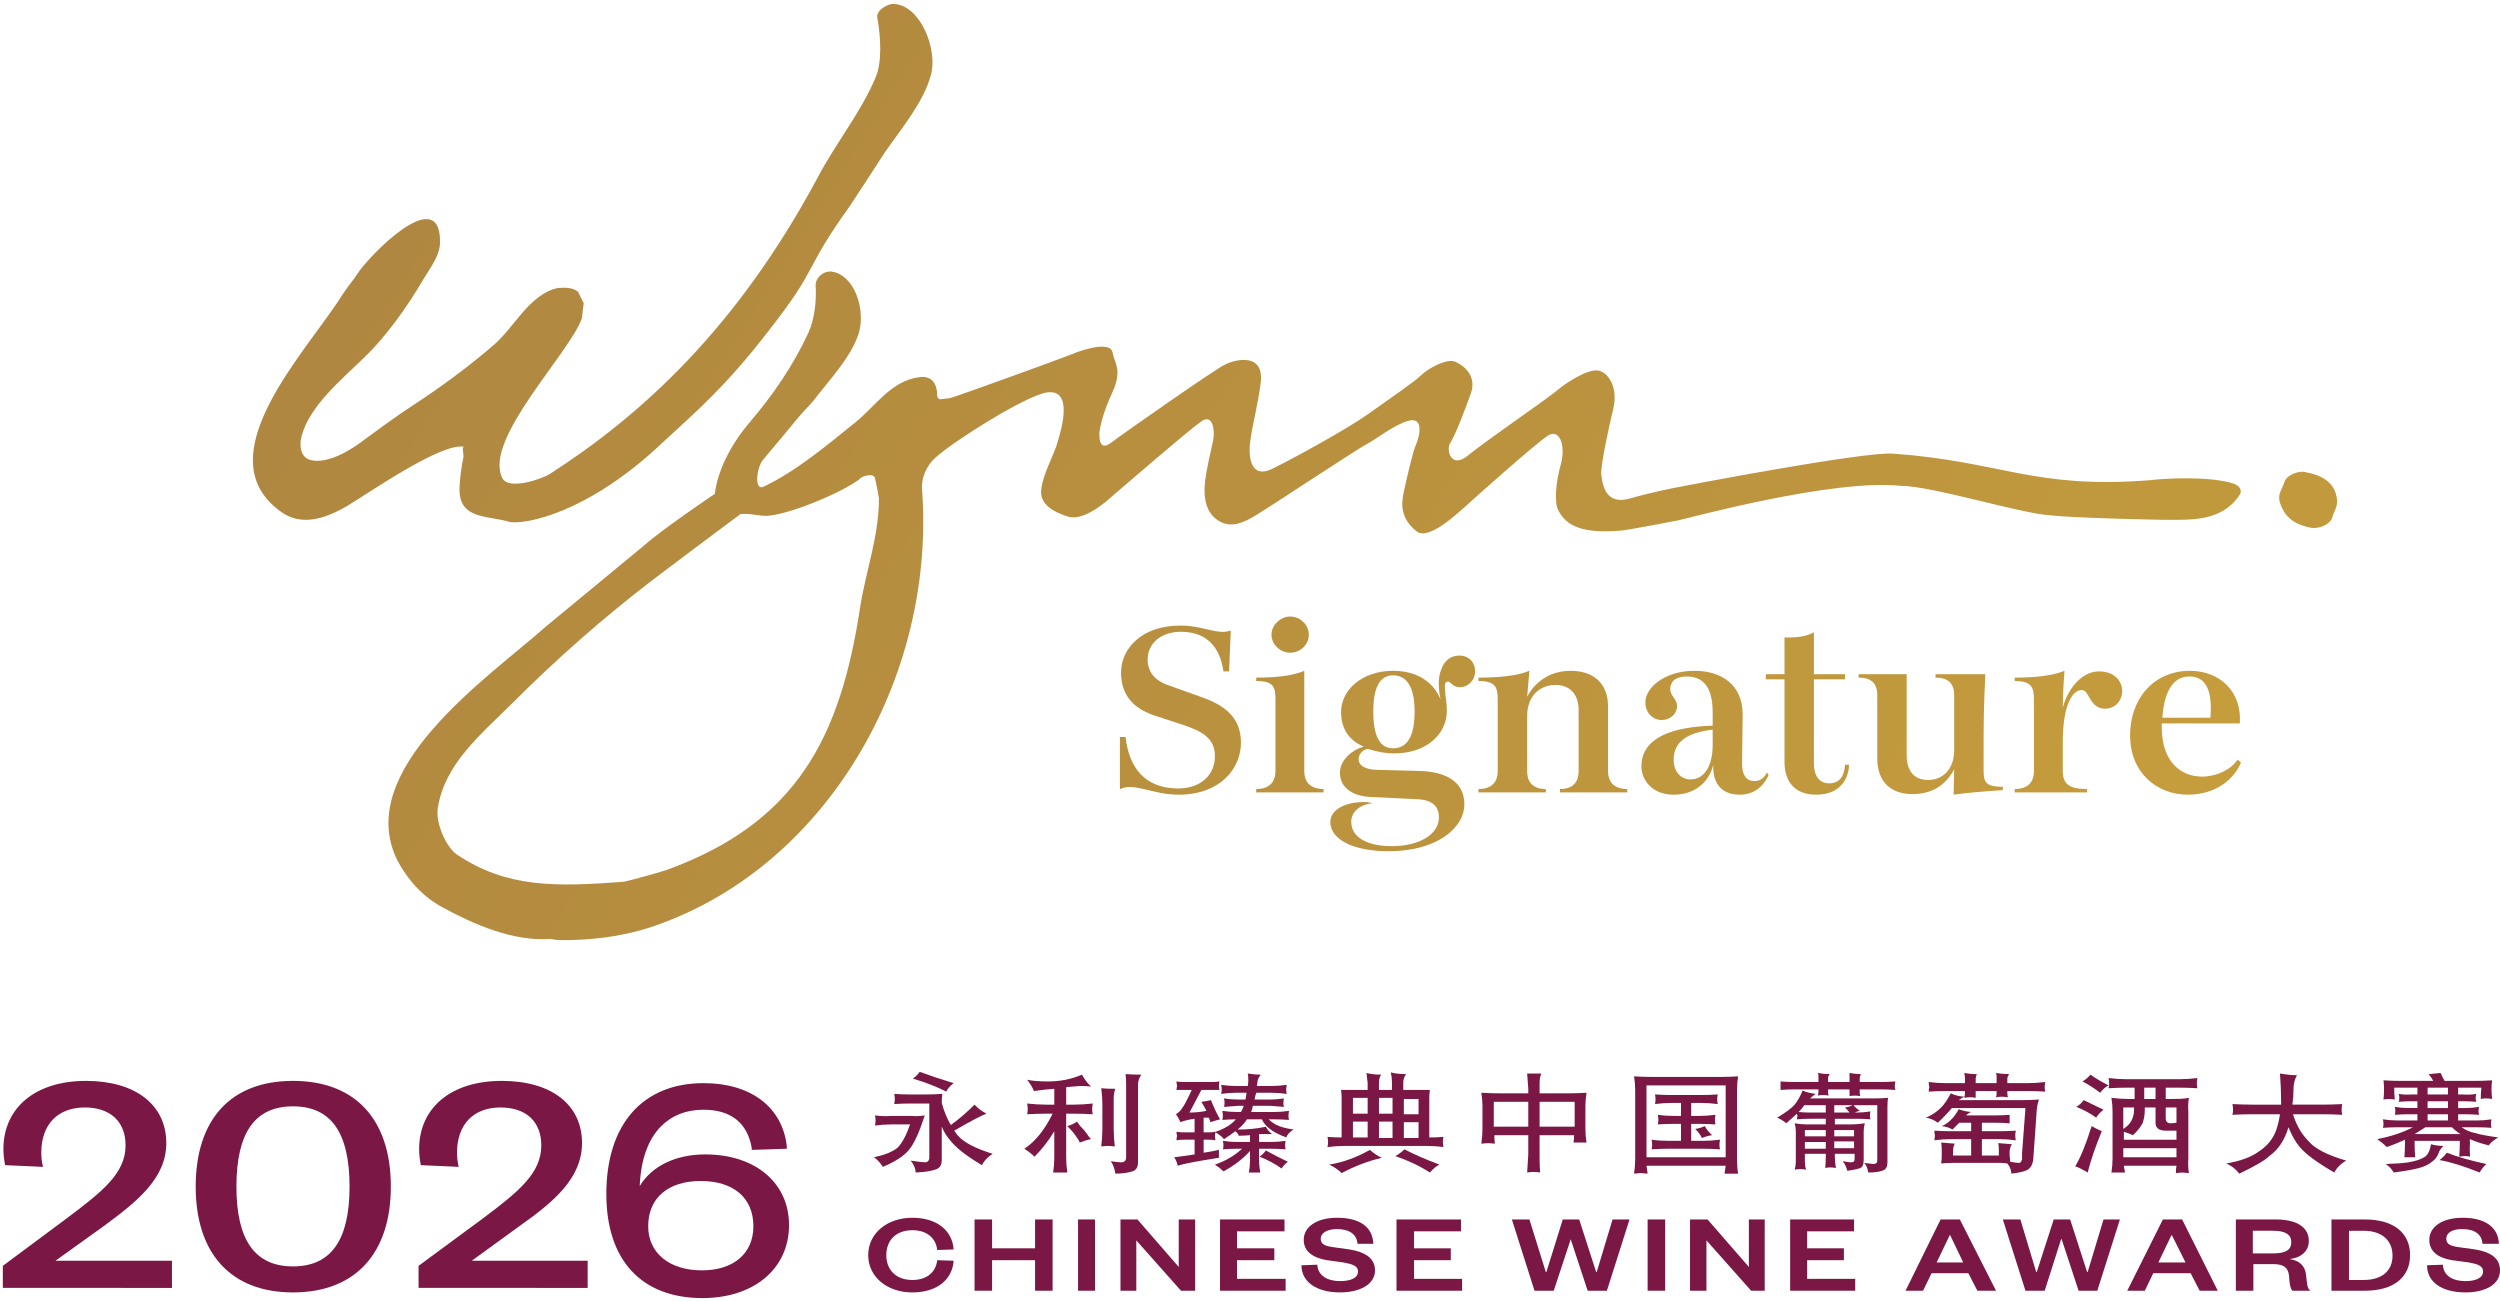 <svg version="1.2" xmlns="http://www.w3.org/2000/svg" viewBox="0 0 442 230" width="442" height="230"><defs><linearGradient id="P" gradientUnits="userSpaceOnUse"/><linearGradient id="g1" x2="1" href="#P" gradientTransform="matrix(442.992,268.7,-197.791,326.088,52.85,-128.708)"><stop stop-color="#aa8141"/><stop offset="1" stop-color="#c8a03c"/></linearGradient><linearGradient id="g2" x2="1" href="#P" gradientTransform="matrix(446.777,270.996,-343.591,566.462,-8.666,-34.045)"><stop stop-color="#aa8141"/><stop offset="1" stop-color="#c8a03c"/></linearGradient><linearGradient id="g3" x2="1" href="#P" gradientTransform="matrix(410.196,248.807,-329.954,543.979,17.324,-43.423)"><stop stop-color="#aa8141"/><stop offset="1" stop-color="#c8a03c"/></linearGradient><linearGradient id="g4" x2="1" href="#P" gradientTransform="matrix(491.27,297.984,-405.992,669.338,-35.574,-70.369)"><stop stop-color="#aa8141"/><stop offset="1" stop-color="#c8a03c"/></linearGradient><linearGradient id="g5" x2="1" href="#P" gradientTransform="matrix(361.216,219.098,-186.139,306.878,44.915,-25.954)"><stop stop-color="#aa8141"/><stop offset="1" stop-color="#c8a03c"/></linearGradient><linearGradient id="g6" x2="1" href="#P" gradientTransform="matrix(420.35,254.966,-229.259,377.967,9.902,-64.647)"><stop stop-color="#aa8141"/><stop offset="1" stop-color="#c8a03c"/></linearGradient><linearGradient id="g7" x2="1" href="#P" gradientTransform="matrix(438.685,266.088,-303.187,499.85,6.599,-94.965)"><stop stop-color="#aa8141"/><stop offset="1" stop-color="#c8a03c"/></linearGradient><linearGradient id="g8" x2="1" href="#P" gradientTransform="matrix(359.433,218.017,-174.465,287.632,63.649,-54.66)"><stop stop-color="#aa8141"/><stop offset="1" stop-color="#c8a03c"/></linearGradient><linearGradient id="g9" x2="1" href="#P" gradientTransform="matrix(451.965,274.142,-342.062,563.941,-4.535,-113.25)"><stop stop-color="#aa8141"/><stop offset="1" stop-color="#c8a03c"/></linearGradient><linearGradient id="g10" x2="1" href="#P" gradientTransform="matrix(467.967,283.849,-293.075,483.179,-20.47,-135.577)"><stop stop-color="#aa8141"/><stop offset="1" stop-color="#c8a03c"/></linearGradient></defs><style>.a{fill:url(#g1)}.b{fill:url(#g2)}.c{fill:url(#g3)}.d{fill:url(#g4)}.e{fill:url(#g5)}.f{fill:url(#g6)}.g{fill:url(#g7)}.h{fill:url(#g8)}.i{fill:url(#g9)}.j{fill:url(#g10)}.k{fill:#7a1744}.l{fill:#7a1745}</style><path fill-rule="evenodd" class="a" d="m407.1 83.4q0.3 0 0.6 0.1c3.4 0.6 5 2.2 5.4 4.3q0.1 0.5 0.1 0.8c0 1.2-0.6 1.9-0.9 3-0.3 1-2.2 2-3.8 1.7-3.4-0.7-4.7-2.3-5.4-4.4-0.5-1.6 0.4-2.4 0.8-3.7 0.2-0.9 1.8-1.8 3.2-1.8zm-260.3-35.4q0 0 0.1 0c4.3 0.5 6.2 7 4.9 11-1.4 4.3-5.3 8.3-8.1 12-3.8 4.1-0.8 0.8-8.8 10.3-1.2 1.5-1.6 5.7 0.2 4.7 5.8-2.8 11-7.2 16.1-11.3 3.6-2.9 6.3-7.3 11.2-8 2.4-0.4 3.3 1.2 3.3 3.3 0 0.4 0.4 0.5 0.4 0.6q0.9-0.1 1.8-0.2c0.7-0.1 19.7-7 21.4-7.7 3.1-1.3 7.1-2.2 7.4-0.4 0.3 1.9 1.8 3 0 7-1.8 3.9-2.1 5.9-2.3 6.9-0.1 1-0.1 3.7 2 2.1 2.1-1.6 18.1-12.8 20.1-13.8 1.9-1 7-2.2 6.4 3.1-0.5 4-1.5 7.7-1.8 10-0.4 2.3-0.4 7.3 3.8 5.3 4.1-2 13.3-7.1 16.7-9.5 3.5-2.5 8.8-6.1 9.7-7.1 1-1 4.5-3.1 6.1-2.3 1.7 0.8 3.6 2.6 2.7 5.4-1 2.8-2.8 7.6-3.7 8.9-0.8 1.3 0.2 4.8 3.3 2.1 3.2-2.6 14-10 15.5-11.3 1.5-1.3 5.3-3.8 7.2-3.6 1.8 0.1 3.8 2.9 2.8 6.9-0.5 1.9-2.3 10.2-2.1 11.5 0.2 1.3 0.5 5.4 4.8 4.3 4.2-1.2 8.4-2 8.4-2 1-0.2 33.2-6.4 38.4-6 19.3 1.4 24.8 6.3 45.4 4.7 2.2-0.3 10.5-0.8 14.8 0.6 0.9 0.3 1.7 1.1 1 2.1-3.2 4.7-8.6 4.3-13.6 4.3-0.4 0-15.7-0.3-19.9-0.8-5.1-0.3-20.9-5.2-26.3-5.2-11.9-1.3-37.5 5.7-39.4 6.1 0 0-8.8 1.7-10 1.8-6.9 0.6-9.8-0.8-11.2-3.6-0.7-1.3-0.5-4.7 0.5-8.3 0.8-3-0.2-6.2-2.3-4.9-2.1 1.3-13.5 11.5-14.8 12.7-1.3 1.1-6.4 6-8.5 4.2-2.8-2.3-2.7-4.7-2.2-7 0.5-2.3 1.6-7 2-7.9 1.1-2.5 1.3-5.3-1.2-4.6-2.4 0.6-6.2 3.6-7.5 4.2-1.4 0.7-16.8 10.9-19.3 12.4-2.4 1.5-4.6 2.4-6.7 1.1-2.2-1.3-2.7-3.9-2.5-6.4 0.2-2.5 1.2-6.4 1.5-7.9 0.3-1.5 0-4.8-2.1-3.3-2.2 1.5-14.2 11.9-15.5 13-1.3 1.2-5.4 4.8-8.2 3.8-2.1-0.7-5-2-4.6-4.8 0.3-2.8 2.3-6.1 2.9-8.4 0.7-2.3 2.8-9.5-2-8.7-3.9 0.7-16.4 8.6-19.6 11.5-1.5 1.3-2.5 3.5-2.4 5.4 2.6 33.5-17.1 67.7-48.5 77.8-4.7 1.5-10.4 2.2-15.6 2.1-0.5 0-1.1-0.1-1.6-0.2-6.5 0.5-13.6-2.6-18.9-5.5-3.5-1.8-6.3-4.9-8.1-8.3-8.1-16.1 16.3-32.6 26.3-41.5q8.6-7.1 17.2-14.2c3.5-3.1 12.6-9.2 12.6-9.2 0 0 0.3-5.8 6.2-12.7 4.1-4.8 7.7-10.1 10.3-15.7 1.1-2.4 1.5-5.7 1.3-8.5 0-1.1 1.1-2.4 2.6-2.4zm-11.4 43.2c-0.7 0-1.4-0.1-2-0.2-0.8-0.1-1.6-0.2-2.5-0.1q-7.8 5.8-15.6 11.7c-8.6 6.6-16.8 13.8-24.6 21.6-5.6 5.6-12.1 10.8-13.3 18.7-0.4 2.7 1.5 6.9 3.4 8.2 8.8 5.9 17.5 5.7 29.4 4.8 0.8-0.1 6.2-1.6 7.7-2.1 23-8.4 30.7-23.4 34.2-46.6 1-6.3 3.3-12.4 3.3-19.1q-0.3-1.8-0.7-3.6c-0.3-1-2.6-0.2-2.7 0.2-3.2 2.4-11.4 5.8-15.5 6.4q-0.5 0.1-1.1 0.1zm22.6-90.5q0.1 0 0.1 0c4.7 0.3 7.7 8.1 6.5 12.5-1.3 4.9-5.3 9.6-8.2 13.8q-3.1 4.8-6.2 9.5c-8.4 11.7-5.2 10.4-14.4 22.1-7.7 10-13 14.4-18.6 19.6-13.5 12.8-24.5 14.5-27 14.1-4.3-1.3-9.6-0.3-8.9-6.9 0-0.7 0.4-3.7 0.6-4.4 0.2-0.7-0.4-2 0.2-2-3.9-0.9-16.8 8.1-20.8 10.5-5.5 3.2-8.7 2.7-11 1.4-15-9.7 4.3-29.1 10.3-38.9 1.3-1.9 1.9-2.5 2.6-3.6 1.8-2.9 14.4-16 14.6-5.9 0.1 2.6-1.7 4.8-2.9 6.8-2.8 4.8-6.6 10.2-10.7 14.1-3.8 3.7-9.6 8.5-10.9 13.8-0.4 1.5-0.2 3.6 1.5 4.1 3.4 1 8.3-2.5 9.8-3.7 1.5-1.1 5.7-4.2 8.5-6 4.9-3.2 9.8-6.8 14.3-10.7 3.5-3.1 5.8-8 10.2-9.7q0.3-0.1 0.7-0.2 0.3-0.1 0.6-0.1c1.2-0.1 2.5 0 3.3 0.7q0.5 1 1 2-0.2 1.3-0.3 2.6c-2.1 6.2-17.5 21.5-14.1 28.3 1.1 2.3 7.2 0.1 8.4-0.7 16.2-10.4 33.1-25.8 47.3-52.3 3.2-6.1 7.7-11.6 10.3-17.8 1.2-2.7 0.9-7.4 0.3-10.6-0.2-1.4 2-2.4 2.7-2.4z"/><path class="b" d="m198.1 139.5h-0.1v-9.2h1c0.6 5.4 3.4 9.1 9.3 9.1 4.1 0 6.5-2.5 6.5-5.7 0-3.2-2.3-4.4-5.5-5.5l-5.2-1.7c-3.6-1.2-5.9-3.5-5.9-7.6 0-4.1 3.5-8.3 10.5-8.3 4 0 6.6 1.7 8.8 0.9h0.1l-0.3 7.2h-1c-0.5-3.6-2.4-7-7.5-7-3.6 0-5.9 2.1-5.9 4.9 0 2.2 1.3 3.7 3.5 4.5l5.9 2.1c3.7 1.3 7.1 3.3 7.1 8.1 0 4.6-3.7 9.2-11 9.2-4.6 0-8-2.2-10.3-1z"/><path class="c" d="m230.6 136.3c0 2.1 1.2 3.2 3.4 3.2v0.6h-11.9v-0.6c2.2 0 3.4-1.1 3.4-3.2v-12.6c0-2.2-0.3-3.3-3.4-3.3v-0.6c2.9 0 6.2-0.2 8.5-1.2zm-2.5-20.9c-1.7 0-3.3-1.4-3.3-3.2 0-1.7 1.6-3.2 3.3-3.2 1.8 0 3.3 1.5 3.3 3.2 0 1.8-1.5 3.2-3.3 3.2z"/><path fill-rule="evenodd" class="d" d="m240.2 134.3c0 1 1.1 1.7 3 1.8l7.7 0.2c4.4 0.1 8 1.7 8 5.9 0 4.2-4.9 8.3-13.4 8.3-5.9 0-10.3-1.9-10.3-5.2 0-2 2.4-3.6 6.4-3.5l1.1 0.2c-2.1 0.2-3.8 1.4-3.8 3.3 0 2.8 2.9 4.3 7.2 4.3 4.7 0 8.3-2 8.3-5.1 0-1.9-1.1-3.1-3.9-3.2l-8.3-0.4c-3.2-0.2-5.3-1.7-5.3-4.3 0-2.3 2.3-4.1 4.2-4.6-3.1-1.3-4-3.8-4-6.1 0-3.9 3.7-7.3 9.2-7.3 4.4 0 7.2 2.1 8.4 5.1-0.4-1.9-0.5-3.9 0.1-5.3 0.5-1.5 1.6-2.5 3.2-2.5 1.7 0 2.8 1.2 2.8 2.8 0 1.6-1.3 2.8-2.7 2.8-1.3 0-1.6-1-2.1-1-0.6 0-0.6 0.7-0.5 1.7 0 0.8 0.3 1.9 0.3 3.2v0.3c0 4-3.5 7.5-9.3 7.5-1.8 0-3.4-0.4-4.7-0.8-1 0.2-1.6 1-1.6 1.9zm6.1-2c2.6 0 3.8-2.3 3.8-6.5 0-4.2-1.3-6.4-3.8-6.4-2.4 0-3.5 2.2-3.5 6.4 0 4.3 1.1 6.5 3.5 6.5z"/><path class="e" d="m270 136.3c0 2.1 1.1 3.2 3.3 3.2v0.6h-11.9v-0.6c2.2 0 3.4-1.1 3.4-3.2v-12.6c0-2.2-0.4-3.3-3.4-3.3v-0.6c3 0 6.6-0.2 9-1.2l-0.4 4.6c0.6-1.2 2.8-4.6 7.7-4.6 3.9 0 6.6 2.1 6.6 6.3v11.4c0 2.1 1.2 3.2 3.4 3.2v0.6h-11.9v-0.6c2.2 0 3.3-1.1 3.3-3.2v-10.8c0-2.6-1.4-4.4-4.1-4.4-2.8 0-5 2-5 5.5z"/><path fill-rule="evenodd" class="f" d="m312.7 137c-0.6 1.4-2.1 3.5-5.1 3.5-3.6 0-4.8-2.4-4.7-5.3-0.6 2.7-2.9 5.3-7 5.3-3.9 0-5.7-2.7-5.7-5 0-5.2 5.7-7 12.6-7.2v-2.3c0-3.7-1.1-6.4-4.6-6.4-1.6 0-2.9 0.6-2.9 2.3 0 1.1 1.2 1.7 1.2 2.9 0 1.5-1.3 2.5-2.7 2.5-1.5 0-2.9-1.2-2.9-3.1 0-2.7 3.5-5.6 8.7-5.6 4.8 0 8.5 2.5 8.5 7.7 0 2.5-0.1 6.6-0.1 8.8 0 2 0.8 3 2.2 3q1.4 0 2.2-1.5zm-16.8-2.7c0 2.2 1.3 3.5 3 3.5 2.3 0 3.9-2.2 3.9-6.1v-2.7c-4.4 0.5-6.9 2.1-6.9 5.3z"/><path class="g" d="m321.1 140.5c-4.3 0-5.6-2.9-5.6-5.8v-14.6h-3.3v-0.9h3.3v-6.5c3.1 0.1 4.4-0.5 5.2-0.9v7.4h5.5v0.9h-5.5v14.8c0 2.6 1.2 3.6 2.7 3.6 2.2 0 2.7-1.8 2.8-3.3h0.7c0 2-1.2 5.3-5.8 5.3z"/><path class="h" d="m338.1 140.4c-3.7 0-6.2-2.1-6.2-6.3v-11.2c0-2.1-1.1-3.1-3.3-3.1v-0.6h8.5v14.3c0 2.7 1.2 4.4 3.8 4.4 2.5 0 4.6-1.8 4.6-5.3v-9.7c0-2.1-1.1-3.1-3.3-3.1v-0.6h8.8c0 0.9-0.3 5-0.3 11.1v6c0 2.1 0.5 2.8 3.4 2.8v0.6c-3 0.2-5.9 0.4-8.7 0.8 0-1.5 0.1-3.1 0.1-4.5-0.8 1.5-2.7 4.4-7.4 4.4z"/><path class="i" d="m369 140.1h-12.8v-0.6c2.2 0 3.4-1.1 3.4-3.2v-12.6c0-2.2-0.4-3.3-3.4-3.3v-0.6c2.9 0 6.4-0.2 8.8-1.2 0 0.6-0.3 3.2-0.3 6.5 1.1-3.9 3.7-6.4 6.4-6.4 2.9 0 4.1 1.9 4.1 3.4 0 1.8-1.2 3.2-3.1 3.2-1.3 0-2.1-0.9-2.6-1.8-0.5-0.8-0.7-1.5-1.5-1.5-1.3 0-3.3 2-3.3 9.2v5.1c0 2.3 1.1 3.2 4.3 3.2z"/><path fill-rule="evenodd" class="j" d="m387.2 118.6c5.2 0 9.2 3.6 8.8 9.3h-13.8v0.7c0 6.1 3.4 8.7 7.1 8.7 2.7 0 5.2-1.3 6.3-3l0.6 0.5c-1.1 2.8-4.3 5.7-9.4 5.7-5.4 0-10.2-3.8-10.2-10.5 0-6.5 4.2-11.4 10.6-11.4zm-0.1 1c-2.4 0-4.4 1.8-4.8 7.3h8.5c0.4-4.8-0.8-7.3-3.7-7.3z"/><path class="k" d="m0.5 227.7v-3.9l11.3-8.4c6.4-4.8 10.4-8 10.4-12.9 0-4.2-2.7-6.7-7.2-6.7-4.8 0-7.7 3-7.7 8 0 0.9 0.1 1.7 0.3 2.5l-6.7-0.3c-0.2-1.1-0.3-2-0.3-2.8 0-7.4 5.7-12.1 14.6-12.1 8.7 0 14.2 4.2 14.2 11 0 6.2-5.1 10.3-11.1 14.7l-8.5 6.1h20.6v4.8z"/><path fill-rule="evenodd" class="k" d="m51.8 228.5c-11 0-17.2-6.9-17.2-18.7 0-11.9 6.2-18.7 17.2-18.7 11 0 17.3 6.8 17.3 18.7 0 11.8-6.3 18.7-17.3 18.7zm0-32.9c-6.7 0-10 4.6-10 14.2 0 9.5 3.3 14.1 10 14.1 6.7 0 10-4.6 10-14.1 0-9.6-3.3-14.2-10-14.2z"/><path class="k" d="m74 227.7v-3.9l11.4-8.4c6.4-4.8 10.3-8 10.3-12.9 0-4.2-2.7-6.7-7.2-6.7-4.8 0-7.7 3-7.7 8 0 0.9 0.1 1.7 0.3 2.5l-6.7-0.3c-0.2-1.1-0.3-2-0.3-2.8 0-7.4 5.7-12.1 14.6-12.1 8.8 0 14.2 4.2 14.2 11 0 6.2-5 10.4-11.1 14.7l-8.4 6.1h20.5v4.8z"/><path fill-rule="evenodd" class="k" d="m124.2 229.5c-10.8 0-17-6.7-17-18.4 0-12.3 6.4-19.6 17.2-19.6 8.3 0 13.9 4.2 14.7 11.1v0.5l-6.2 0.2v-0.4c-0.8-4.4-3.7-6.7-8.5-6.7-3.1 0-5.6 1-7.5 2.9-2.3 2.3-3.6 5.9-3.8 10.6 2.1-3.5 6.3-5.6 11.6-5.6 8.8 0 14.8 5 14.8 12.5 0 7.7-6.2 12.9-15.3 12.9zm-0.3-20.7c-5.8 0-9.3 3-9.3 8 0 4.7 3.7 7.8 9.5 7.8 5.6 0 9.1-3 9.1-7.8 0-5-3.5-8-9.3-8z"/><path class="k" d="m161.3 215.3c4.5 0 7.1 2.4 7.3 5.6l-2.9 0.1c-0.2-1.9-1.6-3.5-4.4-3.5-2.8 0-4.6 1.7-4.6 4.4 0 2.7 1.8 4.4 4.6 4.4 2.8 0 4.2-1.6 4.4-3.5l2.9 0.1c-0.2 3.2-2.8 5.6-7.3 5.6-4.4 0-7.8-2.7-7.8-6.6 0-3.9 3.4-6.6 7.8-6.6z"/><path class="k" d="m172.3 228.2v-12.6h3.1v5.1h7.6v-5.1h3.1v12.6h-3.1v-5.4h-7.6v5.4z"/><path class="k" d="m193.6 215.6v12.6h-3v-12.6z"/><path class="k" d="m208.4 224v-8.4h2.9v12.6h-2.5l-7.9-8.9v8.9h-2.8v-12.6h3z"/><path class="k" d="m227.3 228.2h-11.6v-12.6h11.4v2.1h-8.4v3h6.6v2.1h-6.6v3.3h8.6z"/><path class="k" d="m232.9 223.6c0.1 2 1.9 2.9 4 2.9 2 0 3.2-0.6 3.2-1.7 0-1-1-1.3-2.6-1.6l-2.9-0.4c-2.4-0.4-4.1-1.5-4.1-3.6 0-2.3 2.3-3.9 5.9-3.9 4.1 0 6.3 1.7 6.4 4.6h-2.8c-0.1-1.7-1.5-2.6-3.6-2.6-1.8 0-2.9 0.7-2.9 1.7 0 1 0.8 1.3 2.2 1.5l2.9 0.4c3 0.5 4.5 1.7 4.5 3.7 0 2.5-2.7 3.9-6.2 3.9-3.9 0-6.8-1.7-6.8-4.8z"/><path class="k" d="m258.5 228.2h-11.6v-12.6h11.4v2.1h-8.3v3h6.5v2.1h-6.5v3.3h8.5z"/><path class="k" d="m282.2 224.9h0.1l2.8-9.3h3l-4 12.6h-3.4l-3-9.1-3 9.1h-3.4l-4-12.6h3.1l2.9 9.3h0.1l2.9-9.3h2.9z"/><path class="k" d="m294.4 215.6v12.6h-3.1v-12.6z"/><path class="k" d="m309.2 224v-8.4h2.8v12.6h-2.4l-7.9-8.9v8.9h-2.9v-12.6h3.1z"/><path class="k" d="m328 228.2h-11.5v-12.6h11.3v2.1h-8.3v3h6.5v2.1h-6.5v3.3h8.5z"/><path fill-rule="evenodd" class="k" d="m346.5 215.6l6.4 12.6h-3.3l-1.6-3.1h-6.5l-1.5 3.1h-3.1l6.2-12.6zm-4.1 7.6h4.7l-2.3-4.8h-0.1z"/><path class="k" d="m369 224.9h0.1l2.8-9.3h2.9l-4 12.6h-3.3l-3-9.1h-0.1l-2.9 9.1h-3.4l-4-12.6h3.1l2.8 9.3h0.1l3-9.3h2.9z"/><path fill-rule="evenodd" class="k" d="m385.8 215.6l6.3 12.6h-3.2l-1.6-3.1h-6.6l-1.5 3.1h-3.1l6.3-12.6zm-4.2 7.6h4.8l-2.4-4.8h-0.1z"/><path fill-rule="evenodd" class="k" d="m405.3 228.2q-0.5-0.5-0.6-2.6c-0.1-1.4-0.9-2.1-2.7-2.1h-3.6v4.7h-3.1v-12.6h7c4 0 5.9 1.5 5.9 3.8 0 1.9-1.5 3-3.4 3.2 1.8 0.3 2.7 1.2 2.9 2.7 0.2 1.8 0.2 2.5 0.8 2.9zm-3.4-6.6c2.2 0 3.2-0.6 3.2-2 0-1.3-1-2-3.2-2h-3.6v4z"/><path fill-rule="evenodd" class="k" d="m412.2 215.6h5.9c5 0 8 2.3 8 6.3 0 4-3 6.3-8 6.3h-5.9zm5.7 10.7c3.2 0 5.1-1.6 5.1-4.3 0-2.7-1.9-4.4-5.1-4.4h-2.6v8.7z"/><path class="k" d="m431.9 223.6c0.1 2 1.8 2.9 4 2.9 1.9 0 3.1-0.6 3.1-1.7 0-1-0.9-1.3-2.5-1.6l-3-0.4c-2.4-0.4-4-1.5-4-3.6 0-2.3 2.3-3.9 5.9-3.9 4 0 6.3 1.7 6.4 4.6h-2.9c-0.1-1.7-1.4-2.6-3.6-2.6-1.8 0-2.8 0.7-2.8 1.7 0 1 0.8 1.3 2.2 1.5l2.9 0.4c3 0.5 4.4 1.7 4.4 3.7 0 2.5-2.6 3.9-6.1 3.9-4 0-6.8-1.7-6.8-4.8z"/><path class="l" d="m157.5 197.3h3.7q1.1 0.1 2.3-0.1-1.5 4.6-2.8 6.1-1.3 1.6-4.6 3-0.9-1.3-1.6-1.7 2.9-0.6 4.2-1.7 1.2-1.2 2.2-4.1h-3.4q-1.4 0-2.8 0.2 0.1-0.5 0.1-0.9 0-0.4-0.1-0.9 1.4 0.2 2.8 0.1zm3.4-3.8h2.7q1.5 0 3-0.1-0.1 0.8-0.1 1.6 0.6 2.2 1.6 3.9 2.1-1.5 4.2-3.6 0.8 0.9 2.1 1.6-1.2 0.4-5.7 3 0.3 0.4 0.5 0.7 1.5 1.9 6.3 3.4-1.3 0.8-1.9 2-4.2-2.5-5.7-4.5-0.8-0.9-1.4-2.3v5.9q0 1.2-0.9 1.6-1.3 0.5-3.7 0.6-0.1-1.2-0.9-2.1 2.1 0.3 2.5 0.3 0.8 0 0.8-0.9v-9.5h-3.4q-1.4 0-2.8 0.1 0.1-0.5 0.1-0.9 0-0.5-0.1-0.9 1.4 0.1 2.8 0.1zm7.7-2q-1 0.8-1.3 1.5-2.5-1.3-5.9-2.3 0.7-0.5 1.2-1.2 2.7 1 6 2z"/><path fill-rule="evenodd" class="l" d="m188.5 192.2v3.1h1.3q1.7 0 3.4-0.2-0.1 0.5-0.1 1 0 0.5 0.1 0.9-1.7-0.1-3.4-0.1h-1.3v7.7q0 1.3 0.2 2.7-0.7 0-1.3 0-0.6 0-1.2 0 0.2-1.4 0.2-2.7v-4.6q-1.5 2.5-3.5 4.5-0.7-0.7-1.8-1.4 2.9-1.9 5-6.2h-1.1q-1.7 0-3.4 0.1 0.1-0.4 0.1-0.9 0-0.5-0.1-1 1.7 0.2 3.4 0.2h1.4v-2.8q-1.6 0.1-3.6 0.4-0.4-1-1.2-2 1.4 0.3 3.7 0.3 3.2 0 6-1.2 0.7 1.3 1.6 2.1-1-0.1-1.9-0.1-0.3 0-2.5 0.2zm2.5 6.9q0.8 0.8 1.2 1.4 0.3 0.5 0.7 0.9-0.7 0.1-2 0.6-0.2-0.5-0.8-1.3c-0.5-0.7-0.9-1.1-1.4-1.6q1-0.3 1.7-0.8 0.2 0.3 0.6 0.8zm6.2-6.6q-0.3 0.7-0.3 1.7v5.4q0 1.5 0.2 3.1-0.6-0.1-1.2-0.1-0.6 0-1.2 0.1 0.2-1.6 0.2-3.1v-4.4q0-1.4-0.2-2.8 1 0.1 2.5 0.1zm4.6-2.5q-0.6 0.8-0.6 1.8v13.7q0 1.3-1 1.6-1.3 0.4-3 0.4-0.2-1.3-0.8-2.2 1.3 0.2 1.8 0.2 0.9 0 0.9-0.9v-13.1q0-0.8-0.1-1.6 1.3 0.1 2.8 0.1z"/><path fill-rule="evenodd" class="l" d="m209.2 191.3h5.2q0.6 0 1.2-0.1-0.1 0.4-0.1 0.8 0 0.4 0.1 0.7-0.6 0-1.2 0h-2l-2.1 4q1.5 0 3-0.3-0.4-0.8-0.9-1.6 0.9-0.1 1.7-0.3 0.6 1.6 1.6 3.4-0.8 0.2-1.7 0.5-0.1-0.4-0.3-0.8-0.5 0-0.9 0v2.6h0.9q0.6 0 1.2-0.1 2.4-0.8 3.6-2.2-1.2 0-2.4 0.1 0.1-0.3 0.1-0.7 0-0.4-0.1-0.9 1.3 0.2 2.6 0.2h0.7q0.3-0.5 0.5-1.1h-0.9q-1.3 0.1-2.6 0.2 0.1-0.3 0.1-0.7 0-0.4-0.1-0.8 1.3 0.2 2.6 0.2h1.2q0.1-0.6 0.2-1.2h-1.9q-1.3 0-2.6 0.2 0.1-0.4 0.1-0.7 0-0.5-0.1-0.9 1.3 0.2 2.6 0.2h2.1q0.1-0.5 0.1-1 0-0.8-0.1-1.2 1.3 0.2 2.3 0.2-0.5 0.6-0.6 1.3 0 0.4-0.1 0.7h2.6q1.3 0 2.7-0.2-0.1 0.4-0.1 0.9 0 0.3 0.1 0.7-1.4-0.2-2.7-0.2h-2.7q-0.2 0.6-0.3 1.2h2.7q1.2 0 2.5-0.2-0.1 0.4-0.1 0.8 0 0.4 0.1 0.7-1.3-0.1-2.5-0.2h-3q-0.1 0.6-0.3 1.1h4.1q1.3 0 2.6-0.2-0.1 0.5-0.1 0.9 0 0.4 0.1 0.7-1.3-0.1-2.6-0.1h-1q0.5 0.5 1.2 0.9 1.1 0.6 3.2 0.9-1 0.6-1.3 1.4-2.1-0.8-3-1.6-0.9-0.7-1.3-1.6h-2.6q-0.1 0-0.1 0.1-0.6 0.9-1.6 1.7 1.4 0 2.4-0.1 1.3-0.1 2.6-0.4 0.4 0.8 1.1 1.3h-0.8q-0.5 0-1.5 0v1.4h2.1q1.3 0 2.6-0.2-0.1 0.4-0.1 0.8 0 0.4 0.1 0.7-1.3-0.1-2.6-0.1h-2.1v2.1c0 0.7 0.1 1.4 0.2 2.1q-0.5 0-1 0-0.5 0-1 0 0.2-1.1 0.2-2.1v-1.7q-1.9 2.1-4.7 3.6-0.6-0.6-1.5-1.2 2.7-0.9 4.8-2.8h-0.9q-1.3 0-2.5 0.1 0.1-0.3 0.1-0.7 0-0.4-0.1-0.8 1.2 0.2 2.5 0.2h2.3v-1.2q-1 0.1-2 0.1-0.1-0.4-0.6-0.8-0.9 0.7-2 1.4-0.6-0.7-1.5-1.2-0.1 0.3-0.1 0.6 0 0.4 0.1 0.8-0.6-0.1-1.2-0.1h-0.9v2.3q1.4-0.2 2.7-0.5 0 1 0 1.4-5.8 0.9-7.3 1.4-0.1-0.7-0.6-1.5 1.8-0.2 3.6-0.5v-2.6h-2q-0.6 0-1.2 0.1 0-0.4 0.1-0.8-0.1-0.3-0.1-0.7 0.6 0.1 1.2 0.1h2v-2.4q-1.5 0.2-2.5 0.6-0.4-0.9-0.8-1.4 0.8-0.5 1.1-1.1 0.4-0.4 1.7-3.2h-1.5q-0.6 0-1.2 0 0-0.3 0.1-0.7-0.1-0.4-0.1-0.8 0.6 0.1 1.2 0.1zm18.5 14.1q-0.8 0.6-1.1 1.2c-1.1-0.8-2.4-1.5-3.9-2.1q0.7-0.5 1.1-1.1 1.8 1 3.9 2z"/><path fill-rule="evenodd" class="l" d="m239.4 192.7h2.4v-1.2q-0.1-0.9-0.2-1.8 1.1 0.3 2.6 0.3-0.4 0.5-0.4 1.5v1.2h2.3v-1.3q0-0.9-0.2-1.8 1.1 0.3 2.7 0.3c-0.3 0.4-0.5 0.9-0.5 1.5v1.3h2.4q1.1 0 2.3 0-0.1 0.7-0.1 1.4v7q1.3 0 2.5-0.1-0.1 0.4-0.1 0.9 0 0.4 0.1 0.9-1.5-0.2-3.1-0.2h-14.3q-1.5 0-3.1 0.2 0.1-0.5 0.1-0.9 0-0.5-0.1-0.9 1.3 0.1 2.5 0.1v-7q0-0.7-0.1-1.4 1.1 0 2.3 0zm4.9 12q-3.5 0.8-7.1 2.7-0.9-0.9-2.2-1.5c2.5-0.4 4.9-1.3 7.2-2.6q1 0.9 2.1 1.4zm-2.5-7.8v-2.8h-2.6v2.8zm0 4.2v-2.8h-2.6v2.8zm2-4.2h2.4v-2.8h-2.4zm0 4.3h2.4v-2.9h-2.4zm10.7 4.7q-0.7 0.3-1.7 1.4-2.6-1.7-6.1-2.9 0.9-0.5 1.6-1.2 2.7 1.4 6.2 2.7zm-6.3-8.9h2.6v-2.7h-2.6zm0 4.2h2.6v-2.8h-2.6z"/><path fill-rule="evenodd" class="l" d="m265.1 193.3h5.1v-0.8q-0.1-1.4-0.2-2.7 1 0 2.5 0-0.3 0.7-0.3 1.7v1.8h5.2q1.5 0 3.1-0.1-0.2 1.2-0.2 2.3v4q0 1.3 0.2 2.5-0.9 0-1.2 0-0.2 0-1.1 0 0.1-0.6 0.1-1.3h-6.1v3.4c0 1.1 0 2.1 0.1 3.2q-0.6-0.1-1.1-0.1-0.7 0-1.2 0.1 0.1-1.6 0.2-3.2v-3.4h-6q0 0.8 0.1 1.5-0.9-0.1-1.2-0.1-0.3 0-1.2 0.1 0.2-1.3 0.2-2.6v-4.1q0-1.1-0.2-2.3 1.6 0.1 3.2 0.1zm5.1 5.9v-4.4h-6.1v4.4zm2 0h6.2v-4.4h-6.2z"/><path fill-rule="evenodd" class="l" d="m292.1 190.4h12q1.6 0 3.2-0.1-0.2 1.2-0.2 2.4v12.3q0 1.3 0.2 2.5-0.9 0-1.2 0-0.3 0-1.2 0 0.1-0.7 0.2-1.4h-14q0.1 0.7 0.2 1.4-0.9-0.1-1.2-0.1-0.3 0-1.2 0.1 0.2-1.3 0.2-2.6v-12.2q0-1.2-0.2-2.4 1.6 0.1 3.2 0.1zm13 14.2v-12.7h-14v12.7zm-9.5-11h5.1q1.5 0 3-0.1-0.1 0.4-0.1 0.9 0 0.4 0.1 0.8-1.5-0.2-3-0.2h-1.7v2.3h1.3q1.5 0 3-0.2-0.1 0.5-0.1 0.9 0 0.4 0.1 0.8-1.5-0.1-3-0.1h-1.3v3h2.1q1.5 0 3-0.2-0.1 0.5-0.1 0.9 0 0.4 0.1 0.8-1.5-0.1-3-0.1h-6.1q-1.6 0-3 0.1 0.1-0.4 0.1-0.8 0-0.4-0.1-0.9 1.4 0.2 3 0.2h2.2v-3h-1.1q-1.6 0-3 0.1 0.1-0.4 0.1-0.8 0-0.4-0.1-0.9 1.4 0.2 3 0.2h1.1v-2.3h-1.6q-1.5 0-3 0.2 0.1-0.4 0.1-0.8 0-0.5-0.1-0.9 1.5 0.1 3 0.1zm7.1 7.1q-0.8 0.1-1.8 0.5-0.5-1-1.2-1.6 0.8-0.1 1.7-0.5 0.5 0.9 1.3 1.6z"/><path fill-rule="evenodd" class="l" d="m321 193.4q-0.5 0.4-1 0.8h11.4q1.2 0 2.4-0.1-0.1 0.8-0.1 1.5v9.9q0 1.1-0.7 1.4-0.9 0.4-2.7 0.4-0.1-1-0.7-1.7 1.4 0.2 1.6 0.2 0.7 0 0.7-0.6v-9.8h-4.2q0.4 0.5 1.1 1-0.5 0.1-0.9 0.3h0.4q1.2 0 2.4-0.2-0.1 0.4-0.1 0.8 0 0.3 0.1 0.6-1.2-0.1-2.4-0.1h-3.9v1h2.8q1.3 0 2.5-0.2-0.2 0.7-0.2 1.4v5q0 1.1-0.4 1.4-0.4 0.3-2.5 0.6-0.2-0.9-0.8-1.7 1.1 0.2 1.4 0.2 0.5 0 0.6-0.2 0.1-0.1 0.1-0.6v-0.7h-3.5v0.4q0 1.1 0.2 2.1-0.5-0.1-1-0.1-0.5 0-0.9 0.1 0.1-1 0.1-2.1v-0.4h-3.7v1.4q0 0.7 0.2 1.4-0.5-0.1-1-0.1-0.5 0-1 0.1 0.2-0.7 0.2-1.4v-5.4q0-0.7-0.2-1.4 1.1 0.2 2.2 0.2h3.3v-1h-2.8q-1.2 0-2.3 0.1 0-0.3 0.1-0.6-0.1-0.2-0.1-0.4-0.9 0.8-1.9 1.7-0.5-0.5-1.6-1 2.2-1.3 3.1-2.3 0.8-1 1.4-2.5 0.8 0.4 2.3 0.6zm-3.6-2.1h4.1v-1.1q0-0.3-0.1-0.5 1 0.2 2.1 0.2-0.3 0.4-0.3 0.7v0.7h3.8v-1.1q0-0.3 0-0.5 1 0.2 2 0.2-0.2 0.4-0.2 0.7v0.7h3.6q1.3 0 2.7-0.1-0.1 0.4-0.1 0.8 0 0.4 0.1 0.7-1.4-0.1-2.7-0.1h-3.6v0.6q0 0.3 0.1 0.6-0.5-0.1-1-0.1-0.5 0-0.9 0.1 0-0.3 0-0.6v-0.6h-3.8v0.5q0 0.3 0.1 0.6-0.5-0.1-1-0.1-0.5 0-0.9 0.1 0.1-0.3 0.1-0.6v-0.5h-4.1q-1.3 0-2.6 0.1 0-0.3 0-0.7 0-0.4 0-0.8 1.3 0.1 2.6 0.1zm5.4 4.1h-2.3q-0.8 0-1.5 0-0.4 0.6-1 1.2 1 0.1 2 0.1h2.8zm0 5.5v-1.1h-3.7v1.1zm0 2.2v-1.2h-3.7v1.2zm3.4-7.3q0.8-0.1 1.3-0.4h-3.2v1.3h2.7q-0.4-0.5-0.8-0.9zm-1.9 5.1h3.5v-1.1h-3.5zm0 2.1h3.5v-1.2h-3.5z"/><path class="l" d="m347.3 193.9h0.1q-0.1 0-0.1 0-0.6 0.3-1 0.6h11.3q1.4 0 2.9-0.1-0.3 0.8-0.4 1.8l-0.6 8.5q-0.1 1.7-1.2 2.2-0.9 0.4-2.7 0.6 0-0.9-0.7-1.8-0.6-0.1-1.1-0.1h-8.7q-1 0-1.9 0.1 0.1-0.7 0.1-1.4v-1.1q0-0.6-0.1-1.2 1.1 0.1 2.4 0.2-0.3 0.6-0.3 1.2v0.9h3.2v-2.9h-3.5q-1.5 0-3 0.2c0-0.3 0.1-0.6 0.1-0.8q-0.1-0.5-0.1-0.9 1.5 0.1 3 0.1h3.5v-1.5h-2.1q-0.6 0.6-1.2 1.2-0.8-0.5-1.9-0.6 1-0.4 1.9-1.4 0.5-0.5 1.1-1.6 1 0.4 2.2 0.5-0.5 0.2-0.9 0.6h5.2q1.2 0 2.5-0.1 0 0.4 0 0.8 0 0.4 0 0.7-0.9-0.1-2.5-0.1h-2.4v1.5h2.9q1.5 0 3.1-0.1-0.1 0.4-0.1 0.9 0 0.4 0.1 0.8-1.6-0.2-3.1-0.2h-2.9v2.9h3v-1q0-0.6-0.1-1.2 1 0.1 2.4 0.2-0.4 0.6-0.4 1.4v0.6q0.1 0.6 0.1 1.1 1.1 0.2 1.6 0.2 0.3 0 0.5-0.6 0-0.4 0-1.1l0.6-8h-13q-1.1 1.3-2.5 2.6-0.9-0.7-2.1-0.9 1.5-0.6 2.7-1.8 0.8-0.8 1.7-2.5 1 0.5 2.4 0.6zm-3.3-2.4h3.4v-1.2q-0.1-0.3-0.1-0.6 1 0.2 2.2 0.2-0.2 0.5-0.2 0.8v0.8h3.7v-1.2q0-0.3-0.1-0.6 1.1 0.2 2.3 0.2-0.3 0.5-0.3 0.8v0.8h3.6q1.5 0 3.1-0.2-0.1 0.5-0.1 0.9 0 0.4 0.1 0.8-1.6-0.1-3.1-0.1h-3.6v0.4q0 0.4 0.1 0.7-0.6-0.1-1.1-0.1-0.5 0-1 0.1 0.1-0.3 0.1-0.7v-0.4h-3.7v0.5q0 0.3 0 0.7-0.5-0.1-1-0.1-0.6 0-1 0.1 0-0.1 0-0.2 0.1-0.2 0.1-0.5v-0.5h-3.4q-1.5 0-3 0.1 0-0.4 0.1-0.8-0.1-0.4-0.1-0.9 1.5 0.2 3 0.2z"/><path fill-rule="evenodd" class="l" d="m371.6 200q-1.6 3.8-2.5 7.3-1.3-0.8-2.2-1.1 1.4-2.3 2.9-7.1 0.7 0.4 1.8 0.9zm0.3-3.8q-0.9 0.7-1.3 1.4-1.5-1.1-3.5-1.9 0.8-0.5 1.3-1.2 1.6 0.8 3.5 1.7zm0.9-4.3q-0.7 0.3-1.5 1.3-1.4-1.1-3.1-2 0.8-0.5 1.4-1.2 1.4 1 3.2 1.9zm3.1-1.1h9.5q1.5 0 3.1-0.2-0.1 0.5-0.1 0.9 0 0.5 0.1 0.9-1.6-0.1-3.1-0.1h-2.5v2h0.9c1.1 0 2.2 0 3.2-0.2q-0.2 1.2-0.1 2.4v8.4q-0.1 1.2 0.1 2.5-0.9-0.1-1.2-0.1-0.2 0-1.1 0.1 0-0.7 0.1-1.3h-9.3q0.1 0.6 0.2 1.2-1 0-1.2 0-0.3 0-1.2 0 0.2-1.2 0.2-2.5v-8.3q0-1.2-0.2-2.4 1.6 0.2 3.2 0.2h0.9v-2h-1.5q-1.5 0-3.1 0.1 0.1-0.4 0.1-0.9 0-0.4-0.1-0.9 1.6 0.2 3.1 0.2zm8.9 10.7v-1.6h-1.9q-1.8 0-1.8-1.4v-2.7h-1.9v0.4q0 1.3-0.4 2.4-0.6 1.1-1.7 2.1-0.9-0.4-1.6-0.6v1.4zm-7.9-3.5q0.4-0.8 0.4-1.8v-0.4h-1.9v3.8q1.1-0.7 1.5-1.6zm7.9 6.6v-1.6h-9.4v1.6zm-3.7-12.3h-2v2h2zm1.8 5.4q0 0.9 0.9 0.9 0.3 0 1-0.1v-2.7h-1.9z"/><path class="l" d="m398.2 195.3h5.1q0-0.2 0-0.4 0-2.5-0.2-5.1 1.8 0.3 3 0.3-0.6 1.1-0.6 2.3 0 1.5-0.2 2.9h5.3q1.7 0 3.5-0.1-0.1 0.5-0.1 1 0 0.4 0.1 0.9-1.8-0.1-3.5-0.1h-5.2q0.9 2.9 2.7 4.7 1.6 2 6.7 3.5-1.4 0.8-2.1 2.1-4.5-2.6-6.1-4.5-1.1-1.3-2-3.5-1 3.4-3.4 5.1-1.1 1.1-5.3 3.1-0.9-1.2-2.3-1.8 3.6-0.6 5.6-2 2.5-1.6 3.3-4.1 0.4-1.2 0.6-2.6h-4.9q-1.7 0-3.5 0.1 0.1-0.5 0.1-0.9 0-0.5-0.1-1 1.8 0.1 3.5 0.1z"/><path fill-rule="evenodd" class="l" d="m432.2 191.1h5.5q1.4 0 2.9-0.1-0.1 0.8-0.1 1.5 0 0.9 0.1 1.8-0.5-0.1-1-0.1-0.6 0-1 0.1 0-1 0.1-2h-4.1v1.2h0.9q1.1 0.1 2.3-0.1-0.1 0.4-0.1 0.7 0 0.4 0.1 0.7-1.2-0.1-2.3-0.1h-0.9v1.2h1.3q1.2 0 2.4-0.2-0.1 0.4-0.1 0.7 0 0.4 0.1 0.7-1.2-0.1-2.4-0.1h-1.3v1.1h3.3q1.3 0 2.6-0.2-0.1 0.4-0.1 0.8 0 0.4 0.1 0.7-1.3-0.1-2.6-0.1h-2.7q1.2 0.8 2.3 1 1.3 0.4 4.2 0.8-1.1 0.6-1.7 1.4-2-0.5-3.3-1.1-0.1 0.3 0 0.5-0.1 1.3 0 2.6-0.4-0.1-0.9-0.1-0.5 0-1 0.1 0.1-1.4 0.1-2.8h-8q0 1.5 0.1 2.9-0.5 0-1 0-0.5 0-0.9 0 0.1-1.3 0.1-2.6 0-0.2 0-0.5-1.5 0.7-3.2 1.3-0.7-0.7-1.7-1.4 3.6-0.7 6.3-2.1h-2.7q-1.3 0-2.6 0.1 0.1-0.3 0.1-0.7 0-0.4-0.1-0.8 1.3 0.2 2.6 0.2h3.5v-1.1h-1.6q-1.2 0-2.4 0.1 0.1-0.3 0.1-0.7 0-0.3-0.1-0.7 1.2 0.2 2.4 0.2h1.6v-1.2h-1q-1.2 0-2.3 0.1 0.1-0.3 0.1-0.7 0-0.3-0.1-0.7 1.1 0.2 2.3 0.1h1v-1.2h-4.1q0 1.1 0.1 2.1-0.5-0.1-1-0.1-0.5 0-1 0.1 0.1-0.9 0.1-1.8 0-0.8-0.1-1.6 1.5 0.1 2.9 0.1h5.9q-0.4-0.7-0.8-1.2 1.1-0.1 2.1-0.2 0.3 0.7 0.7 1.4zm-0.2 11.5q-0.6 0.6-0.8 1.1-0.3 1-1.1 1.6-0.9 0.8-2.4 1.2-1.5 0.4-4.5 0.8-0.4-0.8-1.4-1.5 2.7-0.1 4-0.3 1.8-0.3 2.8-0.9 0.9-0.5 1.2-2.3 1.1 0.3 2.2 0.3zm-4.1-2.1h6q0.6 0 1.1 0-0.8-0.5-1.5-1.2h-4.7q-0.9 0.6-1.9 1.2 0.5 0 1 0zm4.9-8.2h-3.6v1.2h3.6zm0 2.4h-3.6v1.2h3.6zm0 3.4v-1.1h-3.6v1.1zm6.8 7.7q-0.7 0.6-1.2 1.5-4.2-1.7-7.1-2.2 0.7-0.5 1.3-1.3 2.8 1.1 7 2z"/></svg>